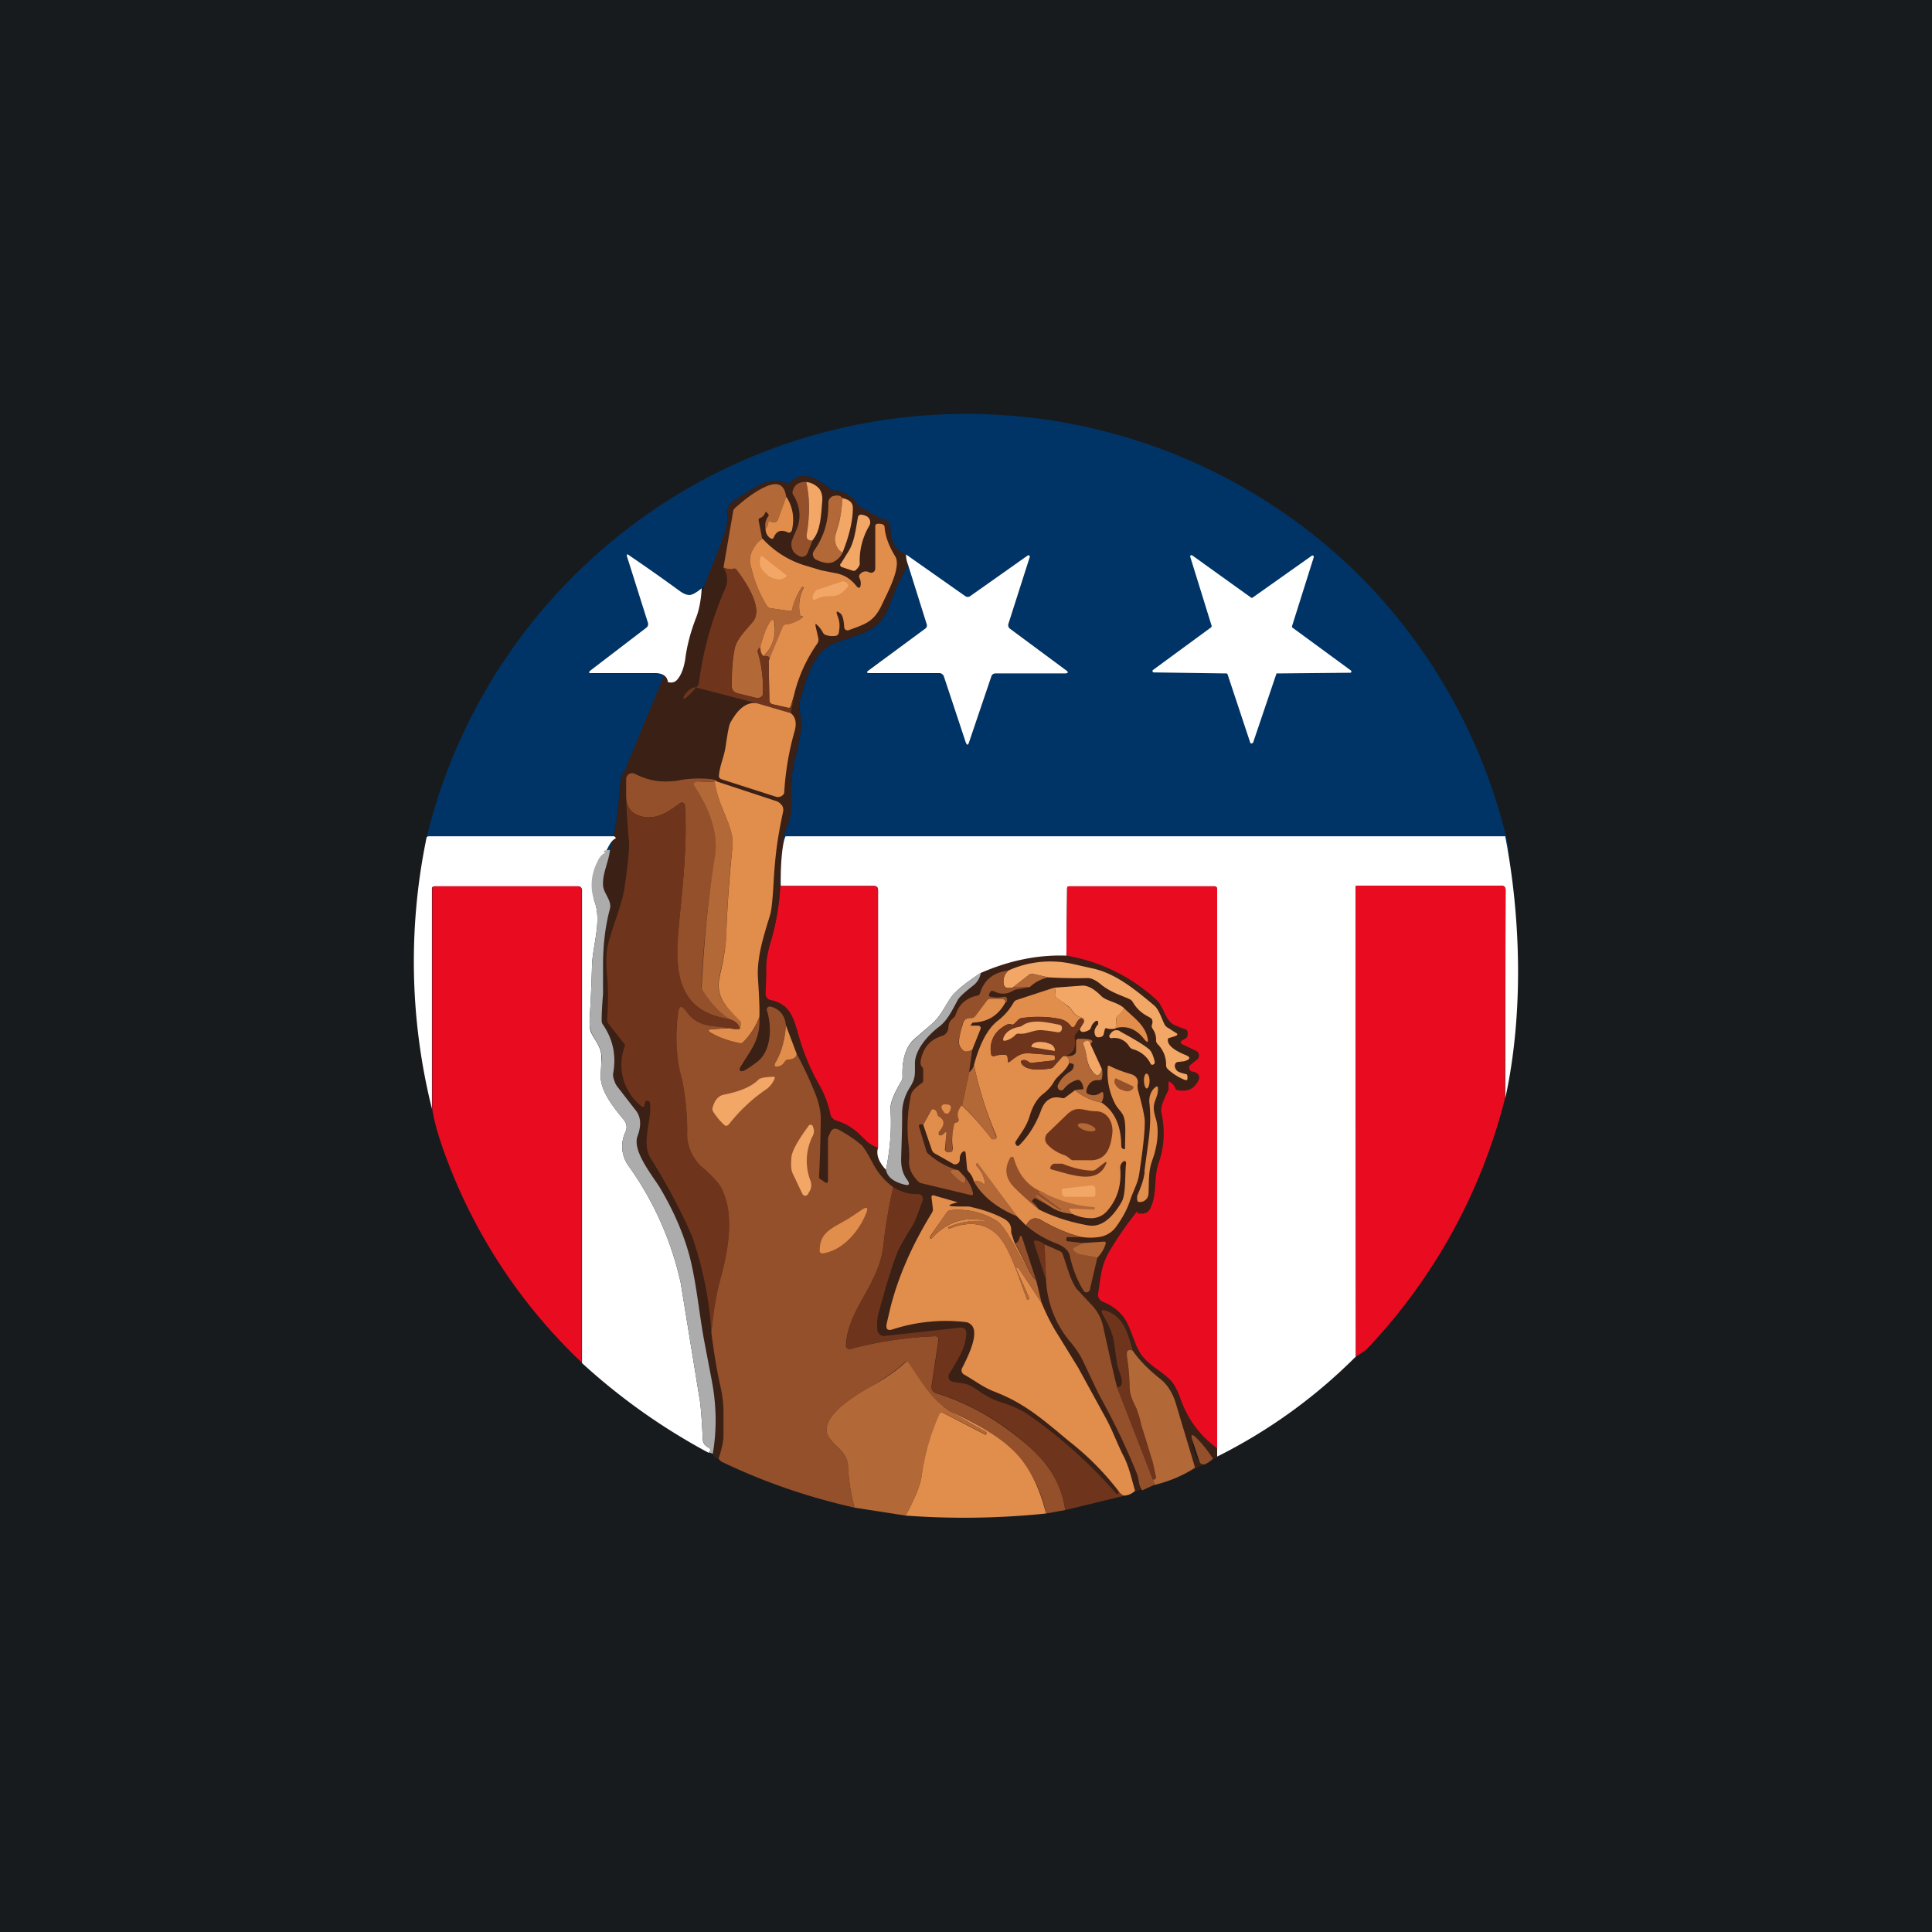 <!-- by TradingView --><svg width="56" height="56" viewBox="0 0 56 56" xmlns="http://www.w3.org/2000/svg"><path fill="#181B1E" d="M0 0h56v56H0z"/><path d="M43.74 24.62H22.78c-.08-.17-.1-.3-.06-.41.12-.3.2-.5.2-.81.01-.66.04-1.07.08-1.24.1-.33.17-.68.22-1.04.05-.3-.11-.53-.02-.85.18-.6.36-1.37.97-1.62.63-.25 1.31-.3 1.58-1.03.17-.46.36-.88.57-1.25l.54 1.72c.01.02.01.05 0 .07 0 .02-.02.04-.04.06l-1.64 1.2c-.08.06-.07.1.03.1h2.02c.03 0 .06 0 .08.02.02.01.04.04.05.07l.64 1.9c.03.1.06.1.09 0l.65-1.92a.12.12 0 0 1 .1-.07h2.02c.1 0 .12-.04.03-.1l-1.62-1.2a.12.12 0 0 1-.04-.14l.62-1.94v-.02a.04.04 0 0 0-.04-.03h-.02l-1.67 1.2a.12.12 0 0 1-.14 0l-1.72-1.21c-.28-.12-.43-.35-.45-.7 0-.23-.1-.34-.28-.35h-.03l-.57-.34a.28.28 0 0 1-.09-.09.82.82 0 0 0-.66-.38.22.22 0 0 1-.12-.05c-.35-.27-.76-.57-1.15-.2a.1.1 0 0 1-.11.03.87.87 0 0 0-.58-.03c-.21.06-.78.43-1.02.6-.16.13-.1.35-.11.49-.09.57-.22 1.14-.4 1.72l-.35.27a.97.97 0 0 1-.3.19c-.09.02-.19 0-.31-.1l-1.49-1.04c-.07-.05-.1-.04-.06.04l.6 1.9a.13.13 0 0 1-.04.15l-1.62 1.24c-.07.06-.06.09.04.09h1.82c.23 0 .36.08.38.25l.02.18c.06 1.04-.25 2.06-1.3 2.47a.1.1 0 0 0-.07.09c-.1.65-.08 1.35-.33 2.12l-.2.03-5.08-.07a.44.44 0 0 1-.04-.29 16.06 16.06 0 0 1 10.8-11.56 16.2 16.2 0 0 1 16.3 4 16.15 16.15 0 0 1 4.28 7.88Z" fill="#003466"/><path d="M26.26 16.07c.01.14.03.24.06.3-.21.37-.4.79-.57 1.25-.27.72-.95.78-1.58 1.03-.6.25-.8 1.02-.97 1.62-.09.32.07.56.02.85-.05.36-.12.71-.22 1.04-.04.16-.07.58-.07 1.24 0 .31-.09.5-.21.8-.04.11-.02.25.06.42a2.4 2.4 0 0 0-.16 1.06 7.02 7.02 0 0 1-.28 1.61c-.1.3-.13.55-.13.74 0 .15 0 .4-.02.75 0 .12.05.19.16.21.52.12.63.44.77.95.15.53.36 1.03.63 1.5.18.32.25.55.32.86a.25.25 0 0 0 .17.18c.37.12.54.27.84.56.12.11.24.19.37.23-.06.2.02.41.23.64.04.2.21.34.51.42.17.05.2 0 .1-.14a.88.88 0 0 1-.17-.58l.03-1.38c0-.25.08-.49.23-.72.16-.26.14-.36.14-.67-.01-.4.37-.83.7-1.08.24-.2.38-.48.55-.79.05-.09.2-.23.45-.42.1-.07.17-.2.2-.36a5.69 5.69 0 0 1 2.49-.49c1 .18 1.88.61 2.62 1.29.24.22.23.59.53.72l.27.1c.08.03.11.1.1.2-.01.05-.04.07-.07.1l-.05.02c-.12.05-.12.1 0 .16l.36.17a.15.15 0 0 1 .1.12.15.15 0 0 1-.06.13l-.2.16a.1.1 0 0 0 .05.19c.1 0 .16.05.19.12.02.04.01.1-.03.17-.12.22-.31.3-.58.25a.1.1 0 0 1-.08-.07c-.02-.06-.06-.11-.15-.17-.03-.02-.04-.02-.04.02v.17a.2.2 0 0 1-.03.1c-.14.27-.2.47-.18.58.11.51.09 1-.07 1.46-.16.45-.04.89-.24 1.32-.08.17-.17.18-.36.16-.03 0-.04-.01-.02-.04l.02-.04v-.02l-.04.02c-.3.4-.57.8-.8 1.17-.24.43-.24.74-.32 1.23a.22.22 0 0 0 .13.23c.23.1.42.23.57.4.27.33.34.9.6 1.2.25.3.56.44.8.7.1.1.2.3.31.59.21.56.56 1.01 1.04 1.37v.24c-.07.07-.1.09-.12.06-.94-1.39-.55.12-.3.16h.05c-5.17 2.64-9.1-.1-14.08-.16-.1 0-.14-.1-.17-.14.12-.7.11-1.4-.03-2.13l-.2-1.04c-.16-.84-.24-1.72-.43-2.5a7.33 7.33 0 0 0-.87-2.03c-.22-.37-.81-1.08-.65-1.51.11-.3.1-.54-.04-.73l-.52-.67a.65.65 0 0 1-.1-.2.51.51 0 0 1-.05-.2c.1-.53 0-1-.3-1.44a.2.2 0 0 1-.03-.11c0-.18.01-.43.04-.77v-.83c0-.57.06-1.12.2-1.64.06-.24-.19-.45-.2-.68-.02-.35.17-.7.2-1.03.25-.77.24-1.47.33-2.12a.1.1 0 0 1 .06-.09c1.46-3.5 1.28-3.16 2.3-5.3.18-.57.63-1.49.72-2.06.02-.14-.05-.36.11-.49.24-.17.8-.54 1.02-.6a.87.87 0 0 1 .58.03.1.1 0 0 0 .1-.02c.4-.38.8-.08 1.16.2.04.02.08.04.12.04.29.02.51.15.66.38.03.04.06.07.1.09l.56.33.03.01c.18 0 .28.12.28.35.02.35.17.58.45.7Z" fill="#3B2016"/><path d="m22.8 14.41-.25.65a.12.12 0 0 1-.1.08c-.03 0-.07 0-.1-.02-.05-.03-.08-.02-.08.03a.3.3 0 0 1-.08.17.44.44 0 0 1 .09-.37v-.03l-.05-.06c-.02-.03-.04-.03-.05 0-.03.08-.08.13-.14.15-.04.02-.06.04-.05.08l.1.52c-.11.1-.21.21-.29.36a.6.6 0 0 0-.04.43c.11.45.27.84.47 1.16.02.04.06.06.11.07l.55.08c.04.01.07 0 .07-.05a2 2 0 0 1 .3-.66.02.02 0 0 1 .01 0l.02.04c-.13.26-.16.53-.09.8 0 .02.01.02.03.02h.03c.02.02.02.03 0 .04-.14.11-.3.18-.48.2a.1.1 0 0 0-.09.07l-.4 1c.04-.12-.01-.17-.15-.15.25-.26.35-.57.32-.91-.02-.18-.08-.2-.17-.04-.11.2-.2.42-.24.69a.16.16 0 0 0-.07.06.1.1 0 0 0-.01.1 3.67 3.67 0 0 1 .14 1.22.17.17 0 0 1-.19.09l-.53-.13c-.12-.03-.18-.1-.18-.22 0-.4.02-.74.08-1.06.06-.3.3-.52.54-.81.3-.39-.22-1.15-.49-1.5-.02-.03-.05-.04-.09-.02-.07.02-.16.01-.28-.04l.28-1.62c0-.05.03-.08.06-.11.36-.32.68-.54.97-.65.3-.1.46 0 .51.34Z" fill="#B26837"/><path d="M22.8 14.41c.18.29.23.6.16.93a.1.1 0 0 1-.1.1.1.1 0 0 1-.05-.02c-.18-.07-.3-.03-.38.15-.02.05-.05.06-.1.03-.09-.06-.14-.15-.14-.28a.3.3 0 0 0 .08-.17c0-.05.03-.06.08-.03.03.02.07.02.1.02a.12.12 0 0 0 .1-.08l.24-.65Z" fill="#E18D4C"/><path d="m23 20.2-.08.27c-.02.04-.04.06-.08.05l-.46-.11c-.05-.02-.07-.05-.08-.1l-.02-1.15.41-1a.1.1 0 0 1 .1-.06 1 1 0 0 0 .47-.2c.02-.01.02-.02 0-.04a.03.03 0 0 0-.03 0l-.03-.01a1.14 1.14 0 0 1 .1-.82l-.03-.02a.02.02 0 0 0-.02 0 2 2 0 0 0-.29.65c0 .04-.03.06-.07.05l-.55-.08a.15.15 0 0 1-.11-.07c-.2-.32-.36-.7-.47-1.16a.6.6 0 0 1 .04-.43c.08-.15.17-.27.3-.36a2.76 2.76 0 0 0 1.3.8l.4.12.4.08c.25.04.45.16.61.36.08.1.13.09.14-.04 0-.05 0-.1-.04-.18a.1.1 0 0 1 .03-.12c.07-.07.16-.09.26-.04a.12.12 0 0 0 .16-.06l.01-.05v-1.22c0-.06.03-.08.1-.08.1 0 .17.03.17.1.02.26.12.54.31.85.18.3-.22 1.04-.38 1.38-.24.53-.5.58-.98.76a.1.1 0 0 1-.12-.08c-.01-.2-.04-.34-.1-.4-.12-.1-.15-.08-.09.07.06.15.07.3.03.49a.1.1 0 0 1-.09.08.59.59 0 0 1-.27-.02.15.15 0 0 1-.1-.08.8.8 0 0 0-.16-.21c-.05-.05-.06-.04-.05.03l.08.35c.01.05 0 .1-.02.14-.34.48-.57 1-.7 1.57Z" fill="#E18D4C"/><path d="M20.34 17.05c-.02.33-.07.6-.15.82-.17.43-.28.85-.33 1.25-.04.24-.11.44-.23.58-.07.08-.16.1-.27.07-.02-.17-.15-.26-.38-.26h-1.82c-.1.01-.11-.02-.04-.08l1.62-1.24a.13.13 0 0 0 .04-.14l-.6-1.9c-.03-.09 0-.1.06-.05.56.38 1.05.73 1.49 1.05.12.08.22.11.3.09.1-.03.2-.1.31-.19ZM26.32 16.37a.85.85 0 0 1-.06-.3l1.72 1.21a.12.12 0 0 0 .14 0l1.67-1.18a.04.04 0 0 1 .06.04l-.62 1.94a.13.13 0 0 0 .04.14l1.62 1.2c.09.06.08.1-.03.1h-2.01a.12.12 0 0 0-.11.07l-.65 1.92c-.03.1-.06.1-.1 0l-.63-1.9a.14.14 0 0 0-.05-.07.13.13 0 0 0-.08-.03h-2.02c-.1 0-.1-.03-.03-.08l1.64-1.21a.11.11 0 0 0 .04-.13l-.54-1.72Z" fill="#fff"/><path d="M22.05 18.76c0 .12.02.2.09.26.14-.02.19.03.14.14l.02 1.16c0 .04.03.07.08.09l.46.1c.04.02.06 0 .08-.04l.09-.26-.09.46-.96-.28-1.77-.46c-.3-.08-.7.8.03-.05a.17.17 0 0 0 .04-.09c.12-.95.38-1.86.76-2.73.09-.2.07-.4-.05-.61.12.05.21.06.28.04.04-.02.07 0 .1.02.26.35.78 1.11.48 1.5-.24.29-.48.5-.54.81-.06.32-.09.67-.08 1.06 0 .12.06.2.18.22l.53.13a.16.16 0 0 0 .19-.09 3.67 3.67 0 0 0-.14-1.23.1.1 0 0 1 .01-.09.16.16 0 0 1 .07-.06Z" fill="#6F351C"/><path d="M22.14 19.02c-.07-.05-.1-.14-.1-.26.06-.27.14-.5.25-.69.09-.16.15-.14.16.04.04.34-.06.65-.31.9ZM21.96 20.39l.96.28c.14.11.18.29.11.53a8.22 8.22 0 0 0-.3 1.79.2.2 0 0 1-.25.1l-1.56-.5c-.06-.02-.09-.06-.08-.12.02-.27.15-.54.19-.82.06-.4.1-.65.15-.72.24-.43.5-.6.78-.54Z" fill="#E18D4C"/><path d="m20.73 22.67-.52-.02a.09.09 0 0 0-.08.04.09.09 0 0 0 0 .1c.39.59.71 1.35.6 2.05a33.05 33.05 0 0 0-.4 3.73c0 .05.01.09.04.12.19.35.45.63.78.85-1.4-.2-1.6-1.2-1.5-2.45.06-.77.3-2.53.2-3.75a.08.08 0 0 0-.06-.07.08.08 0 0 0-.08.01c-.33.25-.65.46-1.04.4-.34-.06-.51-.25-.52-.58v-.52a.17.17 0 0 1 .25-.15c.41.2.74.26 1.22.2a3.2 3.2 0 0 1 1.04-.04c.14.04.17.07.07.08Z" fill="#93502B"/><path d="m20.73 22.67-.02-.05c.06.32.14.6.25.86.17.4.31.74.27 1.08-.1.88-.15 1.73-.18 2.56-.02.41-.1.74-.2 1.2-.12.58.2.88.6 1.25.03.03.04.07.03.11l-.04.14c-.02-.13-.12-.22-.3-.28-.32-.22-.58-.5-.78-.85a.21.21 0 0 1-.02-.12c.07-1.37.2-2.61.38-3.73.12-.7-.2-1.46-.6-2.06a.09.09 0 0 1 .09-.13l.52.02Z" fill="#B26837"/><path d="m20.71 22.63 1.82.6c.06.03.1.07.14.12.03.05.04.11.03.17-.15.7-.22 1.17-.27 1.93-.03.6-.07.94-.1 1.04-.18.6-.4 1.24-.36 1.87.04.6.05.96.04 1.12a2.1 2.1 0 0 1-.47.73.12.12 0 0 1-.11.03c-.31-.07-.58-.16-.8-.29-.13-.07-.12-.11.03-.12l.5-.03c.09.03.18.03.28.02l.04-.14a.11.11 0 0 0-.04-.1c-.38-.38-.71-.68-.58-1.27.1-.45.17-.78.19-1.19.03-.83.09-1.68.18-2.56.04-.34-.1-.67-.27-1.08a3.58 3.58 0 0 1-.25-.86Z" fill="#E18D4C"/><path d="M21.15 29.54c.17.06.27.15.3.28a.6.6 0 0 1-.3-.02c-.52-.08-.93-.01-1.27-.5-.12-.17-.19-.15-.22.04-.12.72-.05 1.14.11 1.96.1.5.15 1 .15 1.5.01.42.14.75.4.99.3.29.49.48.55.58.46.77.23 1.9 0 2.75-.13.5-.2 1-.25 1.51a10.5 10.5 0 0 0-.56-2.8 16.9 16.9 0 0 0-1.21-2.27c-.27-.46.06-1.14-.01-1.59 0-.02-.02-.04-.05-.06h-.03a.07.07 0 0 0-.06.02v.03l-.02.06c0 .07-.04.08-.09.04a1.52 1.52 0 0 1-.47-1.76v-.01l-.47-.6a.2.2 0 0 1-.05-.14c.03-.49.03-.9 0-1.23-.04-.4-.03-.71.02-.93.14-.56.4-1.14.48-1.64.1-.7.15-1.17.13-1.38-.04-.44-.07-.87-.08-1.27 0 .33.18.52.52.58.4.06.7-.15 1.04-.4l.04-.02a.08.08 0 0 1 .08.04l.01.04c.12 1.22-.13 2.98-.18 3.75-.1 1.25.1 2.25 1.49 2.45Z" fill="#6F351C"/><path d="M12.44 24.24h5.36c.05.03.06.06.03.07-.07.03-.14.12-.21.26-.17.33-.53 1.16-.39 1.55.22.57-.05 1.27-.07 1.86-.01.4-.03.92-.07 1.58 0 .15 0 .27.04.36.1.23.32.44.3.75 0 .29-.02.44-.02.47-.02.48.37.95.68 1.33a.32.32 0 0 1 .04.34.96.96 0 0 0 .08.97 9.26 9.26 0 0 1 1.52 3.4l.54 3.32c.04.2.07.6.1 1.2 0 .13.07.21.17.26.04.02.06.05.04.1l-.04.05a18.05 18.05 0 0 1-3.67-2.6V25.8a.11.11 0 0 0-.12-.11H12.6c-.05 0-.08.02-.08.07v6.38a17.66 17.66 0 0 1-.16-7.84c0-.04.03-.06.08-.06ZM43.63 24.24c.46 2.39.53 5.18 0 7.6l.01-6.05a.12.12 0 0 0-.04-.09.13.13 0 0 0-.09-.03h-4.17l-.04.01a.06.06 0 0 0-.01.04l.01 13.6a15.38 15.38 0 0 1-4.02 2.9V25.76a.08.08 0 0 0-.07-.07H31c-.05 0-.07.02-.07.06l-.02 1.95c-.8-.03-1.63.13-2.48.5-.49.32-.8.58-.91.78-.17.26-.29.51-.51.7l-.5.43c-.25.22-.37.59-.35 1.1 0 .05-.01.09-.03.12-.22.37-.33.65-.32.82.04.58-.01 1.17-.13 1.76-.21-.23-.29-.44-.23-.64V25.8c0-.08-.04-.12-.12-.12h-2.7c-.01-.48.03-1.22.14-1.44h20.86Z" fill="#fff"/><path d="M17.68 24.63c-.03.34-.22.68-.2 1.03.01.23.26.44.2.68-.14.52-.2 1.07-.2 1.64v.83c-.03.34-.04.6-.04.77 0 .04.01.08.03.11.3.43.4.91.3 1.44 0 .04 0 .1.04.2.02.07.06.14.11.2l.52.67c.14.19.15.43.04.73-.16.43.43 1.14.65 1.5.41.69.7 1.37.87 2.03.2.8.27 1.68.43 2.5l.2 1.05c.14.73.15 1.44.03 2.13-.07-.03-.1-.04-.12-.03a.15.15 0 0 0 .04-.06c.02-.04 0-.07-.04-.09-.1-.05-.16-.13-.17-.26-.03-.6-.06-1-.1-1.2l-.54-3.32a9.26 9.26 0 0 0-1.52-3.4.96.96 0 0 1-.08-.97.32.32 0 0 0-.04-.34c-.31-.38-.7-.85-.68-1.33l.03-.47c.01-.32-.21-.52-.3-.75a.85.85 0 0 1-.05-.36c.04-.66.06-1.18.07-1.58.02-.59.29-1.29.07-1.86-.14-.39-.09-.8.08-1.13.06-.14.13-.22.21-.26.02 0 .01-.03-.03-.07l.19-.03Z" fill="#ACACAD"/><path d="M16.87 39.5a15.7 15.7 0 0 1-3.9-5.85c-.23-.6-.38-1.1-.44-1.51v-6.38c0-.05.02-.07.07-.07h4.15a.11.11 0 0 1 .11.1V39.5ZM22.62 25.68h2.7c.09 0 .13.04.13.12v7.47a.98.98 0 0 1-.37-.23c-.3-.3-.47-.44-.84-.56a.25.25 0 0 1-.17-.18 2.9 2.9 0 0 0-.32-.85 6.44 6.44 0 0 1-.62-1.5c-.15-.52-.26-.84-.78-.96-.11-.02-.16-.1-.16-.2.02-.36.02-.6.02-.76 0-.19.04-.43.13-.73.16-.54.25-1.08.28-1.62ZM35.28 41.98c-.48-.35-.83-.81-1.04-1.37-.1-.29-.2-.48-.3-.59-.25-.26-.56-.4-.81-.69-.26-.3-.33-.88-.6-1.2a1.4 1.4 0 0 0-.57-.4.22.22 0 0 1-.13-.24c.08-.5.08-.8.33-1.23a10.94 10.94 0 0 1 .82-1.18c.01 0 .01 0 0 0l-.01.05c-.02.03-.01.04.02.04.19.02.28 0 .36-.16.2-.43.08-.87.24-1.32.16-.46.18-.95.07-1.46-.02-.11.04-.3.18-.58a.2.2 0 0 0 .03-.1v-.17c0-.04.01-.04.04-.02.09.06.14.12.15.17a.1.1 0 0 0 .08.07c.27.05.46-.03.58-.25.04-.07.05-.13.03-.17-.03-.07-.1-.11-.2-.12a.1.1 0 0 1-.08-.08.1.1 0 0 1 .03-.11l.2-.16a.15.15 0 0 0 .03-.2.15.15 0 0 0-.06-.05l-.36-.17c-.12-.05-.12-.1 0-.16l.05-.03a.12.12 0 0 0 .06-.08c.02-.11 0-.18-.1-.2a8.1 8.1 0 0 1-.26-.1c-.3-.14-.3-.5-.53-.73a5.12 5.12 0 0 0-2.62-1.29l.02-1.95c0-.04.02-.06.07-.06h4.2a.08.08 0 0 1 .08.07v16.22ZM43.62 31.85a16.37 16.37 0 0 1-3.97 7.22c-.05.06-.17.14-.35.25l-.01-13.6a.06.06 0 0 1 .05-.05h4.17a.13.13 0 0 1 .1.03.13.13 0 0 1 .03.1l-.02 6.05Z" fill="#E90C21"/><path d="M28.43 28.2a.59.59 0 0 1-.2.35c-.26.2-.4.33-.46.42-.17.31-.3.6-.55.79-.33.25-.71.68-.7 1.08 0 .31.02.41-.14.67a1.4 1.4 0 0 0-.23.72c0 .53-.02.99-.03 1.38 0 .23.05.42.17.58.1.14.07.19-.1.14-.3-.08-.47-.22-.51-.42.12-.6.17-1.18.13-1.76 0-.17.1-.45.32-.82a.21.21 0 0 0 .03-.12c-.02-.51.1-.88.36-1.1l.49-.43c.22-.19.34-.44.5-.7.13-.2.43-.46.92-.79Z" fill="#ACACAD"/><path d="m21.15 29.8-.5.03c-.14 0-.15.05-.02.12a2.76 2.76 0 0 0 .86.29l.05-.03c.2-.2.36-.45.47-.73.04.68-.27.97-.56 1.47l-.01.04v.03l.03.03h.03l.05-.01c.11-.05.25-.15.42-.28.4-.33.4-1.03.26-1.47a.1.1 0 0 1 .02-.09.1.1 0 0 1 .1-.02c.25.07.4.25.43.54-.03.43-.13.77-.28 1.04-.09.14-.05.19.1.14.06-.01.1-.05.15-.13a.12.12 0 0 1 .1-.06c.15 0 .23-.06.24-.17.2.37.37.74.53 1.13.12.3.18.57.17.83a50.25 50.25 0 0 1-.05 1.63c.01.03.03.05.06.06l.1.07c.07.05.1.03.1-.06v-1.18c0-.07.04-.12.06-.18.05-.12.13-.15.24-.1.26.14.48.29.66.44.07.06.18.24.33.52a2 2 0 0 0 .6.71c-.1.47-.19.93-.25 1.4-.03.31-.07.55-.12.72-.27.93-.96 1.55-1 2.48a.1.1 0 0 0 .05.08.1.1 0 0 0 .08.01 11.24 11.24 0 0 1 2.48-.37.12.12 0 0 1 .07.07v.05l-.2 1.33c0 .1.03.17.13.2a7 7 0 0 1 2 1c.95.69 1.57 1.28 1.75 2.39l-.56.1a3.63 3.63 0 0 0-1.05-1.92 7.26 7.26 0 0 0-1.75-1.05c-.57-.41-.78-.8-1.2-1.41a.06.06 0 0 0-.04-.03.06.06 0 0 0-.04.02c-.3.26-.56.45-.93.67-.43.24-1.63.92-1.29 1.5.16.26.55.46.56.85.02.4.08.8.19 1.2-1.33-.3-2.6-.73-3.83-1.32a.25.25 0 0 1-.11-.1c.06-.2.14-.45.14-.66v-.7c0-.19-.02-.42-.08-.7-.12-.52-.2-1.05-.27-1.59.05-.5.12-1.02.25-1.51.23-.84.46-1.98 0-2.75-.06-.1-.24-.3-.56-.58a1.31 1.31 0 0 1-.39-1c0-.5-.05-1-.15-1.5a4.76 4.76 0 0 1-.11-1.95c.03-.2.1-.2.22-.04.34.49.75.42 1.27.5Z" fill="#93502B"/><path d="m22.78 29.72.31.82c0 .1-.09.17-.24.17a.12.12 0 0 0-.1.06c-.05.08-.1.12-.15.13-.15.05-.19 0-.1-.14.15-.27.25-.61.28-1.04Z" fill="#E18D4C"/><path d="M32.43 43.23c.06.08.12.12.18.12l-1.73.42c-.18-1.11-.8-1.7-1.74-2.4a7 7 0 0 0-2.01-1c-.1-.02-.14-.1-.12-.2l.2-1.32a.12.12 0 0 0-.08-.12 11.24 11.24 0 0 0-2.52.38.1.1 0 0 1-.08-.1c.03-.93.71-1.55.99-2.48.05-.17.09-.4.12-.72.06-.47.14-.93.25-1.4.24.15.48.21.7.2a.15.15 0 0 1 .13.05.15.15 0 0 1 .02.15c-.1.25-.17.52-.33.78a8.8 8.8 0 0 0-.37.64c-.16.38-.35 1-.58 1.85-.04.15-.04.31-.03.46a.2.2 0 0 0 .15.18.2.2 0 0 0 .08 0l2.2-.24a.14.14 0 0 1 .1.04.14.14 0 0 1 .05.1c-.01.44-.22.74-.5 1.21a.15.15 0 0 0 .1.22l.37.06c.1.03.2.08.32.16.29.2.52.32.7.37.32.1.6.22.84.39a13.9 13.9 0 0 1 2.51 2.26c.03.03.05.03.07-.02v-.04Z" fill="#6F351C"/><path d="M27.76 34.85c-.4.1-.3.13.31.12.35.07.7.18 1.02.35.15.08.23.2.22.35 0 .04 0 .08.02.12l.08.24.5.96c-.16-.27-.33-.55-.48-.84-.22-.4-.39-.65-.51-.74a2.1 2.1 0 0 0-1.38-.33.15.15 0 0 0-.1.07l-.49.7v.02c0 .01 0 .02.02.03h.02l.02-.01c.44-.48.97-.65 1.6-.5.06.02.05.02 0 .02-.38-.05-.75 0-1.1.15-.02.01-.03.02-.02.03 0 .02.02.02.03.02.61-.24 1.1-.15 1.45.25.34.4.58 1.24.8 1.8l.01.01.03-.01a.03.03 0 0 0 .02-.04l-.38-.85.03-.02c.01-.02.03-.01.04 0l.67 1.01c.14.34.3.66.5.97l.56.91.8 1.46c.2.36.34.77.53 1.13.16.33.22.64.32.98a.49.49 0 0 1-.29.14c-.06 0-.12-.04-.18-.12a8.06 8.06 0 0 0-1.45-1.46c-.8-.67-1.3-1.1-2.15-1.43-.34-.13-.6-.34-.89-.5a.14.14 0 0 1-.05-.19c.13-.26.4-.78.34-1.1a.28.28 0 0 0-.25-.23 5 5 0 0 0-2.1.21c-.15.05-.21 0-.18-.16l.1-.43c.23-.93.64-1.86 1.22-2.8a.17.17 0 0 0 .02-.1L27 34.7c0-.04.02-.06.07-.05l.69.2Z" fill="#E18D4C"/><path d="m29.92 37 .12.13.15.63-.67-1c-.01-.02-.03-.03-.04-.01l-.03.02.38.85a.03.03 0 0 1-.02.04l-.03.01h-.01c-.22-.57-.46-1.41-.8-1.8-.35-.41-.84-.5-1.45-.26-.01 0-.02 0-.03-.02l.01-.03a2.15 2.15 0 0 1 1.12-.16c-.64-.16-1.17 0-1.6.49l-.03.01h-.02a.04.04 0 0 1-.02-.03v-.01l.48-.71a.15.15 0 0 1 .1-.07 2.1 2.1 0 0 1 1.39.33c.12.09.3.33.51.74.15.29.32.57.49.84Z" fill="#B26837"/><path d="m30.04 37.13-.12-.14-.5-.96c.03 0 .06-.01.08-.03l.04-.08.02-.07c.02-.04.04-.04.06 0l.42 1.28Z" fill="#93502B"/><path d="m30.28 36.07.04 1.03-.35-1.08c-.01-.04 0-.06.05-.06.08 0 .17.04.26.11Z" fill="#6F351C"/><path d="m30.28 36.07.45.2a.14.14 0 0 1 .07.08c.13.34.2.7.4 1l.4.43c.2.2.33.43.38.69.19.86.32 1.45.4 1.74l1.04 2.68.05.14-.36.17a.52.52 0 0 1-.1-.26c-.02-.11-.04-.2-.07-.26-.32-.79-.66-1.48-1-2.1-.21-.38-.37-.78-.61-1.25a2.86 2.86 0 0 0-.32-.45 3 3 0 0 1-.69-1.78l-.04-1.03Z" fill="#93502B"/><path d="M32.84 39.16c-.07-.04-.12-.04-.16 0-.02.03-.03.07-.02.12.05.31.08.62.07.93 0 .23.13.45.2.62.06.14.12.3.16.47.07.28.17.6.3.97.04.13.07.35.11.52.01.04 0 .07-.03.09a.07.07 0 0 1-.05.01l-1.04-2.68c.14 0 .18-.12.1-.35a2.02 2.02 0 0 1-.1-.33l-.08-.55c-.03-.32-.18-.6-.32-.85-.09-.15-.05-.19.1-.13.51.18.62.7.76 1.16Z" fill="#6F351C"/><path d="M32.84 39.16c.17.25.43.52.78.8.21.16.36.4.45.68l.57 1.9c-.33.22-.72.39-1.17.5l-.05-.15.05-.01a.08.08 0 0 0 .03-.1c-.04-.16-.07-.38-.12-.51l-.3-.97c-.03-.17-.09-.33-.14-.47-.08-.17-.2-.39-.2-.62 0-.3-.03-.62-.08-.93 0-.05 0-.1.02-.12.04-.04.1-.04.16 0ZM27.52 40.9l1.07.62a.02.02 0 0 1 .02.02v.01l-.03.03h-.01l-1.23-.63c-.05-.02-.09-.01-.1.04a6.5 6.5 0 0 0-.53 1.82c-.04.26-.2.64-.46 1.12l-1.48-.23c-.11-.4-.17-.8-.19-1.2-.01-.4-.4-.59-.56-.85-.34-.58.86-1.26 1.29-1.5a5.02 5.02 0 0 0 .97-.69.06.06 0 0 1 .05.03c.41.6.62 1 1.19 1.41Z" fill="#B26837"/><path d="M30.32 43.87a23.06 23.06 0 0 1-4.07.06c.26-.48.42-.86.46-1.12a6.5 6.5 0 0 1 .52-1.82c.02-.05.06-.06.1-.04l1.24.64h.01l.02-.04v-.03l-1.08-.62c.79.36 1.37.71 1.75 1.05.5.44.84 1.08 1.05 1.92Z" fill="#E18D4C"/><path d="M35.16 42.28a.76.76 0 0 1-.25.17l-.06-.01a.1.1 0 0 1-.08-.07l-.2-.6c-.07-.2-.03-.23.13-.07.13.13.29.32.46.58Z" fill="#93502B"/><path d="m37.46 18.19 1.69 1.24a.04.04 0 0 1 0 .07h-.03l-2.1.02H37l-.01.03-.67 1.98-.02.01-.02.01a.04.04 0 0 1-.04-.02l-.66-1.99a.04.04 0 0 0-.04-.02l-2.1-.03a.04.04 0 0 1-.03-.02.04.04 0 0 1 .01-.05l1.69-1.24.01-.02v-.02l-.62-2a.04.04 0 0 1 .01-.04.04.04 0 0 1 .05 0l1.7 1.22a.04.04 0 0 0 .05 0l1.71-1.21a.04.04 0 0 1 .05 0l.01.02v.02l-.63 2v.02l.01.02Z" fill="#fff"/><path d="M23.37 13.97c.1.43.1.94.01 1.54-.01.11.04.16.17.16l-.14.35a.17.17 0 0 1-.24.1c-.17-.08-.24-.2-.23-.38 0-.05.05-.17.14-.37.15-.34.12-.69-.09-1.03a.14.14 0 0 1-.01-.12c.05-.17.18-.26.39-.25Z" fill="#93502B"/><path d="M23.55 15.67c-.13 0-.18-.05-.17-.16.1-.6.09-1.11-.01-1.54.16.02.28.09.38.2.07.1.1.22.08.39-.03.35-.04.83-.28 1.1Z" fill="#F2A767"/><path d="M24.42 14.44a3.4 3.4 0 0 1-.16.9.77.77 0 0 0-.05.36c.02.15.1.25.21.32a.55.55 0 0 1-.27.27c-.17.07-.35 0-.5-.07a.17.17 0 0 1-.08-.1.17.17 0 0 1 .02-.15c.3-.42.43-.88.42-1.4a.2.2 0 0 1 .19-.2c.1-.02.17 0 .22.07Z" fill="#B26837"/><path d="M24.42 14.44c.2.04.3.13.3.28 0 .37-.1.8-.3 1.3a.43.43 0 0 1-.21-.32c-.02-.08 0-.2.05-.35.1-.29.14-.6.16-.91ZM24.37 16.34l.2-.32c.2-.3.23-.67.3-1.04.02-.07.1-.08.22-.03a.2.2 0 0 1 .1.3 2 2 0 0 0-.27 1.1c0 .03-.03.09-.1.16a.1.1 0 0 1-.04.03.1.1 0 0 1-.07 0l-.3-.1a.06.06 0 0 1-.05-.04.06.06 0 0 1 0-.06ZM30.39 28.33l-.45-.1c-.05 0-.09 0-.12.03l-.46.36c-.16.04-.24.01-.26-.07-.04-.16 0-.3.13-.42a2.96 2.96 0 0 1 1.86-.19l.53.12c.66.13 1.2.55 1.83 1.08.15.12.23.42.32.58.03.03.05.06.1.08l.2.13c.08.04.07.07 0 .1l-.16.05c-.04 0-.06.03-.06.07 0 .2.34.36.49.42.18.07.18.13-.01.19l-.17.02a.1.1 0 0 0-.1.07c-.02.06 0 .12.05.18.04.04.12.07.25.1l.04.01.02.05v.06c0 .06-.03.07-.08.05a1.54 1.54 0 0 1-.5-.32.16.16 0 0 1-.04-.12.83.83 0 0 0-.25-.6.16.16 0 0 1-.04-.12c0-.11-.03-.22-.1-.32a.13.13 0 0 1-.02-.12.19.19 0 0 0 0-.15c-.01-.03-.05-.05-.1-.08-.2-.1-.35-.24-.46-.43a.2.2 0 0 0-.09-.08c-.24-.11-.53-.19-.81-.41-.16-.14-.3-.2-.4-.2-.38.01-.76 0-1.14-.02Z" fill="#F2A767"/><path d="M29.23 28.13a.43.43 0 0 0-.13.42c.02.08.1.1.26.07l.5-.01-.4.07a.39.39 0 0 0-.12.05c-.16.09-.34.1-.54 0a.07.07 0 0 0-.1.03l-.03.06a.05.05 0 0 0 .03.07c.15.03.28.03.4 0a.08.08 0 0 1 .09.05v.03c0 .07-.01.09-.04.07a.1.1 0 0 0-.03-.05.1.1 0 0 0-.08-.04h-.33a.13.13 0 0 0-.11.06l-.33.44a.14.14 0 0 1-.12.06c-.15 0-.21.04-.26.2l-.1.42a.31.31 0 0 0 .15.33c.05.03.13.02.24-.03l-.09.65-.2.96c-.12.12-.16.25-.1.38 0 .04 0 .07-.02.1h-.04c-.03 0-.06.03-.06.06-.07.26-.1.49-.06.7.02.07-.01.12-.09.12h-.07a.08.08 0 0 1-.03-.02.1.1 0 0 1-.02-.04v-.04l.03-.42c.01-.08-.01-.09-.06-.03l-.05.04a.07.07 0 0 1-.07.02c-.02 0-.03-.02-.04-.05a.08.08 0 0 1 .02-.07c.15-.18.16-.32 0-.4a.15.15 0 0 1-.06-.1c-.02-.07-.04-.11-.09-.13-.04-.02-.08-.01-.1.03l-.22.4h-.06a.05.05 0 0 0-.06.07l.22.73.02.03c.27.24.56.41.9.5a.45.45 0 0 0-.2 0c-.04.02-.05.04-.01.08.33.34.47.38.4.12.11.14.2.29.23.46.01.05 0 .07-.06.06l-1.42-.34a.2.2 0 0 1-.1-.05c-.2-.2-.29-.41-.27-.62.01-.11 0-.25-.01-.41a4.41 4.41 0 0 1 .07-1.5c.03-.1.13-.2.3-.32a.1.1 0 0 0 .05-.08v-.33a.08.08 0 0 0-.03-.06c-.04-.04-.06-.11-.04-.2.07-.36.27-.6.61-.7a.27.27 0 0 0 .19-.24c0-.12.05-.21.14-.28a.2.2 0 0 0 .07-.1c.1-.3.3-.48.62-.55a.1.1 0 0 0 .09-.08c.12-.39.4-.6.82-.65Z" fill="#93502B"/><path d="M30.39 28.33a1.1 1.1 0 0 0-.54.28l-.49.01.46-.36a.13.13 0 0 1 .12-.03l.45.1Z" fill="#B26837"/><path d="M32.58 29.22a.4.4 0 0 1-.16.2.11.11 0 0 0-.06.09l-.02.3a.47.47 0 0 1-.25 0c-.04-.02-.06 0-.07.04l-.03.13a.11.11 0 0 1-.1.08c-.08.02-.13 0-.15-.07-.04-.1 0-.2.09-.3a.04.04 0 0 0 0-.03v-.05a.04.04 0 0 0-.03-.02.04.04 0 0 0-.03 0 .35.35 0 0 0-.15.2.14.14 0 0 1-.08.08c-.15.07-.23.05-.24-.05l.12-.2.01-.04c0-.04-.02-.07-.06-.08a.44.44 0 0 1-.3-.22.32.32 0 0 0-.09-.1l-.36-.26a.1.1 0 0 1-.04-.1c.02-.12.01-.18-.03-.19l.8-.06c.22-.02.43.16.57.3.15.15.46.17.66.35Z" fill="#F2A767"/><path d="M30.55 28.63c.04.01.05.07.03.18-.01.05 0 .08.04.1l.36.28c.04.02.07.06.09.1.06.11.16.18.3.21.04.01.06.04.06.08v.04c-.06-.17-.15-.13-.27.11a.07.07 0 0 1-.13 0 .52.52 0 0 0-.33-.2 3.22 3.22 0 0 0-1.09-.02.18.18 0 0 0-.1.06l-.1.1c-.04.03-.07.04-.1.02-.06-.03-.15.01-.29.11a.74.74 0 0 0-.29.75c0 .05.04.07.1.06a.9.9 0 0 1 .3-.04c.04 0 .07.03.07.07l.02.12c0 .03.01.04.04.02.22-.17.32-.26.57-.25a35.36 35.36 0 0 1 .74.06v.03l.01.04a.07.07 0 0 1-.01.05.07.07 0 0 1-.05.03l-.63.07h-.03c-.09-.07-.16-.1-.21-.08-.06.01-.07.04-.04.1.13.22.6.18.83.14.04 0 .08-.02.1-.06l.27-.3h.09c.07.05.1.12.09.2-.1.25-.35.37-.45.56-.07.12-.17.24-.32.35-.17.14-.3.36-.38.65-.09.27-.2.41-.39.7a.1.1 0 0 0-.02.06c0 .02 0 .03.02.04l.01.03a.06.06 0 0 0 .08 0c.27-.27.48-.6.63-1 .11-.32.32-.45.62-.37a.12.12 0 0 0 .1-.03l.27-.2c.22.18.48.3.77.36.38.25.57.68.57 1.26l.01.04c0 .02.02.03.03.03l.03.02c.02 0 .04 0 .04-.03 0-.44.04-.79-.07-.98-.06-.1-.15-.18-.21-.29a1.97 1.97 0 0 1-.22-1.1.03.03 0 0 1 .02-.02h.02c.17.09.38.17.62.24.17.05.24.16.2.33l.01.12c.14.5.2.8.2.9.01.25-.04.76-.16 1.55-.04.27-.17.48-.27.78-.08.25-.22.5-.4.75a.73.73 0 0 1-.46.29 1.7 1.7 0 0 1-.57 0c-.35-.09-.74-.25-1.17-.5-.16-.08-.3-.03-.41.17l-.27-.27-1.13-1.52c0-.02-.02-.02-.03 0l-.02.04c.15.16.24.33.26.53 0 .04 0 .05-.04.02-.1-.08-.18-.1-.28-.07a.6.6 0 0 0-.15-.28.18.18 0 0 1-.05-.1l-.04-.44c-.01-.07-.04-.08-.1-.03a.26.26 0 0 0-.07.2.14.14 0 0 1-.13.15c-.03 0-.05 0-.07-.02l-.53-.3a.18.18 0 0 1-.08-.1l-.25-.73.22-.4c.02-.05.06-.06.1-.04.05.02.07.06.09.12 0 .05.03.08.07.1.15.1.14.23-.01.41a.08.08 0 0 0-.02.07c0 .03.02.05.04.05.03 0 .05 0 .07-.02l.05-.04c.05-.06.07-.05.06.03l-.04.42v.04l.03.04.03.02h.07c.08 0 .1-.05.1-.12-.04-.21-.02-.44.04-.7.01-.03.04-.05.07-.05.02 0 .03 0 .04-.02a.09.09 0 0 0 .01-.09c-.05-.13-.01-.26.1-.38a7.9 7.9 0 0 1 .87.98h.08c.05-.01.06-.04.05-.1-.28-.65-.5-1.34-.65-2.05.12-.43.32-1 .7-1.29.18-.14.33-.31.45-.52a.17.17 0 0 1 .1-.08l1.07-.35ZM29.15 29.04c-.2.38-.5.58-.94.6h-.02l-.02.03-.03.04a.01.01 0 0 0 0 .02h.22a.07.07 0 0 1 .06.1l-.24.6c-.11.05-.2.06-.24.03a.32.32 0 0 1-.14-.33c.02-.13.05-.26.1-.42.04-.16.1-.2.25-.2.05 0 .09-.02.12-.06l.33-.44a.13.13 0 0 1 .1-.06h.34a.1.1 0 0 1 .08.04.1.1 0 0 1 .03.05ZM32.58 29.22c.26.26.56.45.67.81.05.2.02.22-.11.06-.22-.27-.49-.37-.8-.29l.02-.29c0-.04.02-.08.06-.1a.4.4 0 0 0 .16-.19Z" fill="#E18D4C"/><path d="m31.42 29.62-.12.2-.12.15a.14.14 0 0 0-.03.1c.05.34-.07.51-.34.54l-.26.3a.17.17 0 0 1-.11.06c-.22.04-.7.08-.83-.15-.03-.05-.02-.08.04-.09.05-.01.12.01.2.07l.04.01.63-.07a.07.07 0 0 0 .05-.03.07.07 0 0 0 .01-.05v-.04a.04.04 0 0 0-.04-.04l-.71-.05c-.25-.01-.35.08-.57.25-.03.02-.04.01-.05-.02v-.12c-.01-.04-.04-.06-.08-.07-.1 0-.2 0-.3.04-.06.01-.1 0-.1-.06a.74.74 0 0 1 .3-.75c.13-.1.22-.14.27-.11.04.02.07.01.1-.02l.1-.1a.18.18 0 0 1 .11-.06c.41-.05.78-.04 1.09.02.15.04.26.1.33.2a.07.07 0 0 0 .1.03l.03-.03c.12-.24.2-.28.26-.1Z" fill="#6F351C"/><path d="M32.47 29.9c.43.23.7.4.82.5.08.06.14.19.18.38a.07.07 0 0 1-.03.07.07.07 0 0 1-.06.01.05.05 0 0 1-.03-.03.8.8 0 0 0-.52-.42.2.2 0 0 1-.1-.08.5.5 0 0 0-.5-.24.06.06 0 0 1-.06-.1c.08-.13.18-.16.3-.1Z" fill="#F2A767"/><path d="M31.6 30.25c-.03-.09-.09-.1-.16-.06-.05.03-.06.06-.03.1.11.25.06.48.2.7.15.23.26.23.33 0 .02.07.02.16 0 .26 0 .04-.03.06-.07.06-.2-.02-.33.08-.38.3 0 .05 0 .08.05.1.14.06.26.04.37-.04.04-.03.06-.02.07.03.01.07 0 .15-.05.26a1.79 1.79 0 0 1-.77-.36.57.57 0 0 1 .19-.02c.04 0 .06-.02.05-.06a.35.35 0 0 0-.08-.18.1.1 0 0 0-.12-.03.77.77 0 0 0-.37.26.09.09 0 0 1-.1.03.1.1 0 0 1-.07-.08.1.1 0 0 1 0-.06c.07-.16.19-.3.36-.4a.21.21 0 0 0 .1-.15c.01-.05 0-.07-.05-.08l-.08-.02c.01-.08-.02-.15-.1-.2.1.01.18 0 .24-.04a.12.12 0 0 0 .06-.11v-.28a.07.07 0 0 1 .07-.07c.36 0 .48.04.35.14Z" fill="#B26837"/><path d="m31.6 30.25.34.74c-.07.23-.18.23-.32 0-.15-.22-.1-.45-.21-.7-.03-.04-.02-.07.03-.1.07-.05.13-.03.17.06Z" fill="#F2A767"/><path d="m27.89 32.04.2-.96a.37.37 0 0 0 .14-.21c.15.71.37 1.4.64 2.06.02.05.01.08-.04.09h-.08a7.9 7.9 0 0 0-.86-.98Z" fill="#B26837"/><path d="M33.16 31.33c0 .12.04.22.08.22s.08-.1.08-.22-.04-.21-.09-.21c-.04 0-.08.1-.07.21ZM33.17 33.97c.12-.96.21-1.3.15-1.97a.55.55 0 0 1 .1-.42c.12-.13.16-.12.14.05 0 .06-.03.15-.08.28-.07.2-.03.33.03.54.1.36.02.82-.1 1.15-.13.35-.1.6-.12 1a.25.25 0 0 1-.28.24c-.03 0-.05-.04-.05-.1 0-.05 0-.09.02-.12.09-.22.16-.38.2-.65Z" fill="#E18D4C"/><path d="M29.47 35.25c-.58-.24-1-.58-1.24-1 .1-.04.19-.01.28.07.03.03.04.02.04-.02a.89.89 0 0 0-.26-.53l.02-.04c0-.02.02-.02.04 0l1.12 1.52ZM27.78 33.92l.19.2c.06.26-.07.22-.4-.12-.04-.04-.03-.06.01-.08a.45.45 0 0 1 .2 0Z" fill="#B26837"/><path d="M31.32 35.86h-.4l-.01.03a.1.1 0 0 0 0 .05c0 .02.01.04.04.04l.44.05-.26.13c-.04.02-.04.05-.01.08.05.06.1.1.15.1.18.04.36.08.54.1l-.22.94a.1.1 0 0 1-.14.07.1.1 0 0 1-.05-.05 3.2 3.2 0 0 1-.39-1c-.03-.14-.15-.26-.37-.35a3 3 0 0 1-.9-.53c.12-.2.25-.25.41-.16.43.24.82.4 1.17.5Z" fill="#93502B"/><path d="m31.8 36.45-.53-.1c-.05-.01-.1-.05-.15-.1-.03-.04-.03-.07.01-.09l.26-.13.6-.04h.03a.05.05 0 0 1 .03.03v.03a.98.98 0 0 1-.24.4Z" fill="#B26837"/><path d="M22.81 16.69a.3.3 0 0 1-.25.1.53.53 0 0 1-.3-.11l-.04-.04a.58.58 0 0 1-.12-.12.48.48 0 0 1-.07-.15.34.34 0 0 1 0-.14c0-.05.02-.09.05-.12l.73.58ZM23.55 17.33c0-.04.02-.1.06-.16a.14.14 0 0 1 .07-.07l.74-.25c.07 0 .12.03.15.08a.08.08 0 0 1-.01.1c-.2.2-.25.25-.53.25a.8.8 0 0 0-.4.1.05.05 0 0 1-.07-.02v-.03ZM21.11 32.6a.07.07 0 0 1-.05.03.07.07 0 0 1-.05-.01c-.13-.11-.24-.25-.34-.4a.15.15 0 0 1-.01-.13c.06-.21.17-.33.32-.36.46-.09.8-.23 1.01-.44.05-.05.2-.07.42-.08.04 0 .06.02.04.06a.72.72 0 0 1-.22.29c-.43.29-.8.64-1.12 1.05ZM22.98 34.02c-.05-.1-.06-.25-.04-.48.03-.26.34-.69.5-.91a.07.07 0 0 1 .12.01l.01.04c.03.07.03.14 0 .22a1.6 1.6 0 0 0-.08 1.32.36.36 0 0 1-.03.32l-.04.07a.1.1 0 0 1-.08.05.1.1 0 0 1-.08-.05l-.28-.59Z" fill="#F2A767"/><path d="m24.6 35.32.36-.24c.17-.12.22-.08.14.1-.2.5-.66 1.06-1.25 1.15h-.03a.09.09 0 0 1-.06-.05v-.03c0-.54.35-.64.84-.93ZM27.55 32.06c.03.03.01.1-.04.18-.02.04-.06.05-.1.03-.03 0-.05-.03-.08-.08-.03-.04-.04-.07-.04-.1 0-.05.03-.07.08-.08.1 0 .16.01.18.05Z" fill="#E18D4C"/><path d="M32.85 31.5a.02.02 0 0 1 0 .02v.02c-.02.04-.07.07-.13.09a.34.34 0 0 1-.2-.04l-.04-.01a.34.34 0 0 1-.15-.14c-.03-.06-.04-.11-.01-.16v-.02a.02.02 0 0 1 .02 0h.01l.5.23Z" fill="#93502B"/><path d="M30.9 33.5c-.25-.08-.43-.2-.55-.34a.23.23 0 0 1 .02-.32l.52-.5c.33-.34.5-.13.87-.13.35 0 .52.34.48.65-.05.45-.2.8-.69.77h-.45c-.03 0-.06-.02-.1-.05a.27.27 0 0 0-.1-.07Z" fill="#6F351C"/><path d="m30.28 34.59-.12-.03c-.05-.02-.06 0-.01.03l.63.47-.02.03c0 .01-.02.02-.03 0l-.66-.44h-.04v.02l.4.29-.4-.22c-.03-.02-.06-.01-.08.02l-.03.03c-.02.03-.02.05 0 .06.06.04.12.1.18.2a9.1 9.1 0 0 1-.69-.62c-.27-.27-.31-.55-.13-.87a.06.06 0 0 1 .06-.03.06.06 0 0 1 .05.05c.14.5.44.84.89 1Z" fill="#93502B"/><path d="M30.1 35.05a.73.73 0 0 0-.17-.2c-.03-.02-.03-.03-.01-.06l.03-.03c.02-.03.05-.04.08-.02l.4.22c.18.13.4.2.64.22.19.09.37.13.56.13a.6.6 0 0 0 .47-.22c.3-.35.41-.76.37-1.23a.22.22 0 0 1 .1-.2c0-.02.02-.01.04 0 .02 0 .03.03.03.06-.04.33 0 .87-.12 1.1-.21.37-.53.77-.97.7-.51-.09-1-.24-1.45-.47Z" fill="#3B2016"/><path d="m31.77 33.89.22-.17c.08-.06.1-.05.06.04-.26.58-.99.29-1.56.14-.05-.01-.06-.04-.03-.1a.15.15 0 0 1 .1-.07h.23c.33.13.62.2.87.2.05 0 .08-.02.11-.04Z" fill="#6F351C"/><path d="M30.78 34.58v-.08c0-.03.02-.05.06-.05l.8-.09a.1.1 0 0 1 .08.03.1.1 0 0 1 .03.08v.15c0 .05-.02.07-.07.07h-.78c-.07 0-.11-.04-.12-.1Z" fill="#F2A767"/><path d="M30.28 34.59c.45.23.92.36 1.42.4.02 0 .03 0 .03.02v.03c0 .02-.01.02-.02.02l-.7-.03c-.03 0-.03 0-.01.04l.07.11c-.24-.02-.46-.1-.64-.22l-.4-.29v-.02h.04l.66.45h.04l.01-.04-.63-.47c-.05-.04-.04-.05.01-.03l.12.03Z" fill="#B26837"/><path d="M29.43 30a.6.6 0 0 1-.27.16c-.08.02-.1 0-.07-.09.06-.15.2-.25.42-.3a.3.3 0 0 0 .12-.04c.27-.2.7-.1 1.06-.03.07.01.1.05.09.13-.02.07-.06.1-.13.09a5 5 0 0 0-.45-.06c-.23-.02-.45.13-.66.1-.04 0-.08 0-.11.04ZM29.91 30.35a.01.01 0 0 1-.01-.02c0-.05.05-.09.11-.11a.48.48 0 0 1 .23-.01h.05l.12.04a.4.4 0 0 1 .1.05l.05.07c.01.03.02.05.01.07a.01.01 0 0 1-.01.02l-.65-.11Z" fill="#F2A767"/><path d="M31.47 32.77c.14.04.27.03.28-.02.02-.05-.08-.12-.22-.17-.14-.04-.27-.03-.29.02-.01.05.09.13.23.17Z" fill="#B26837"/></svg>